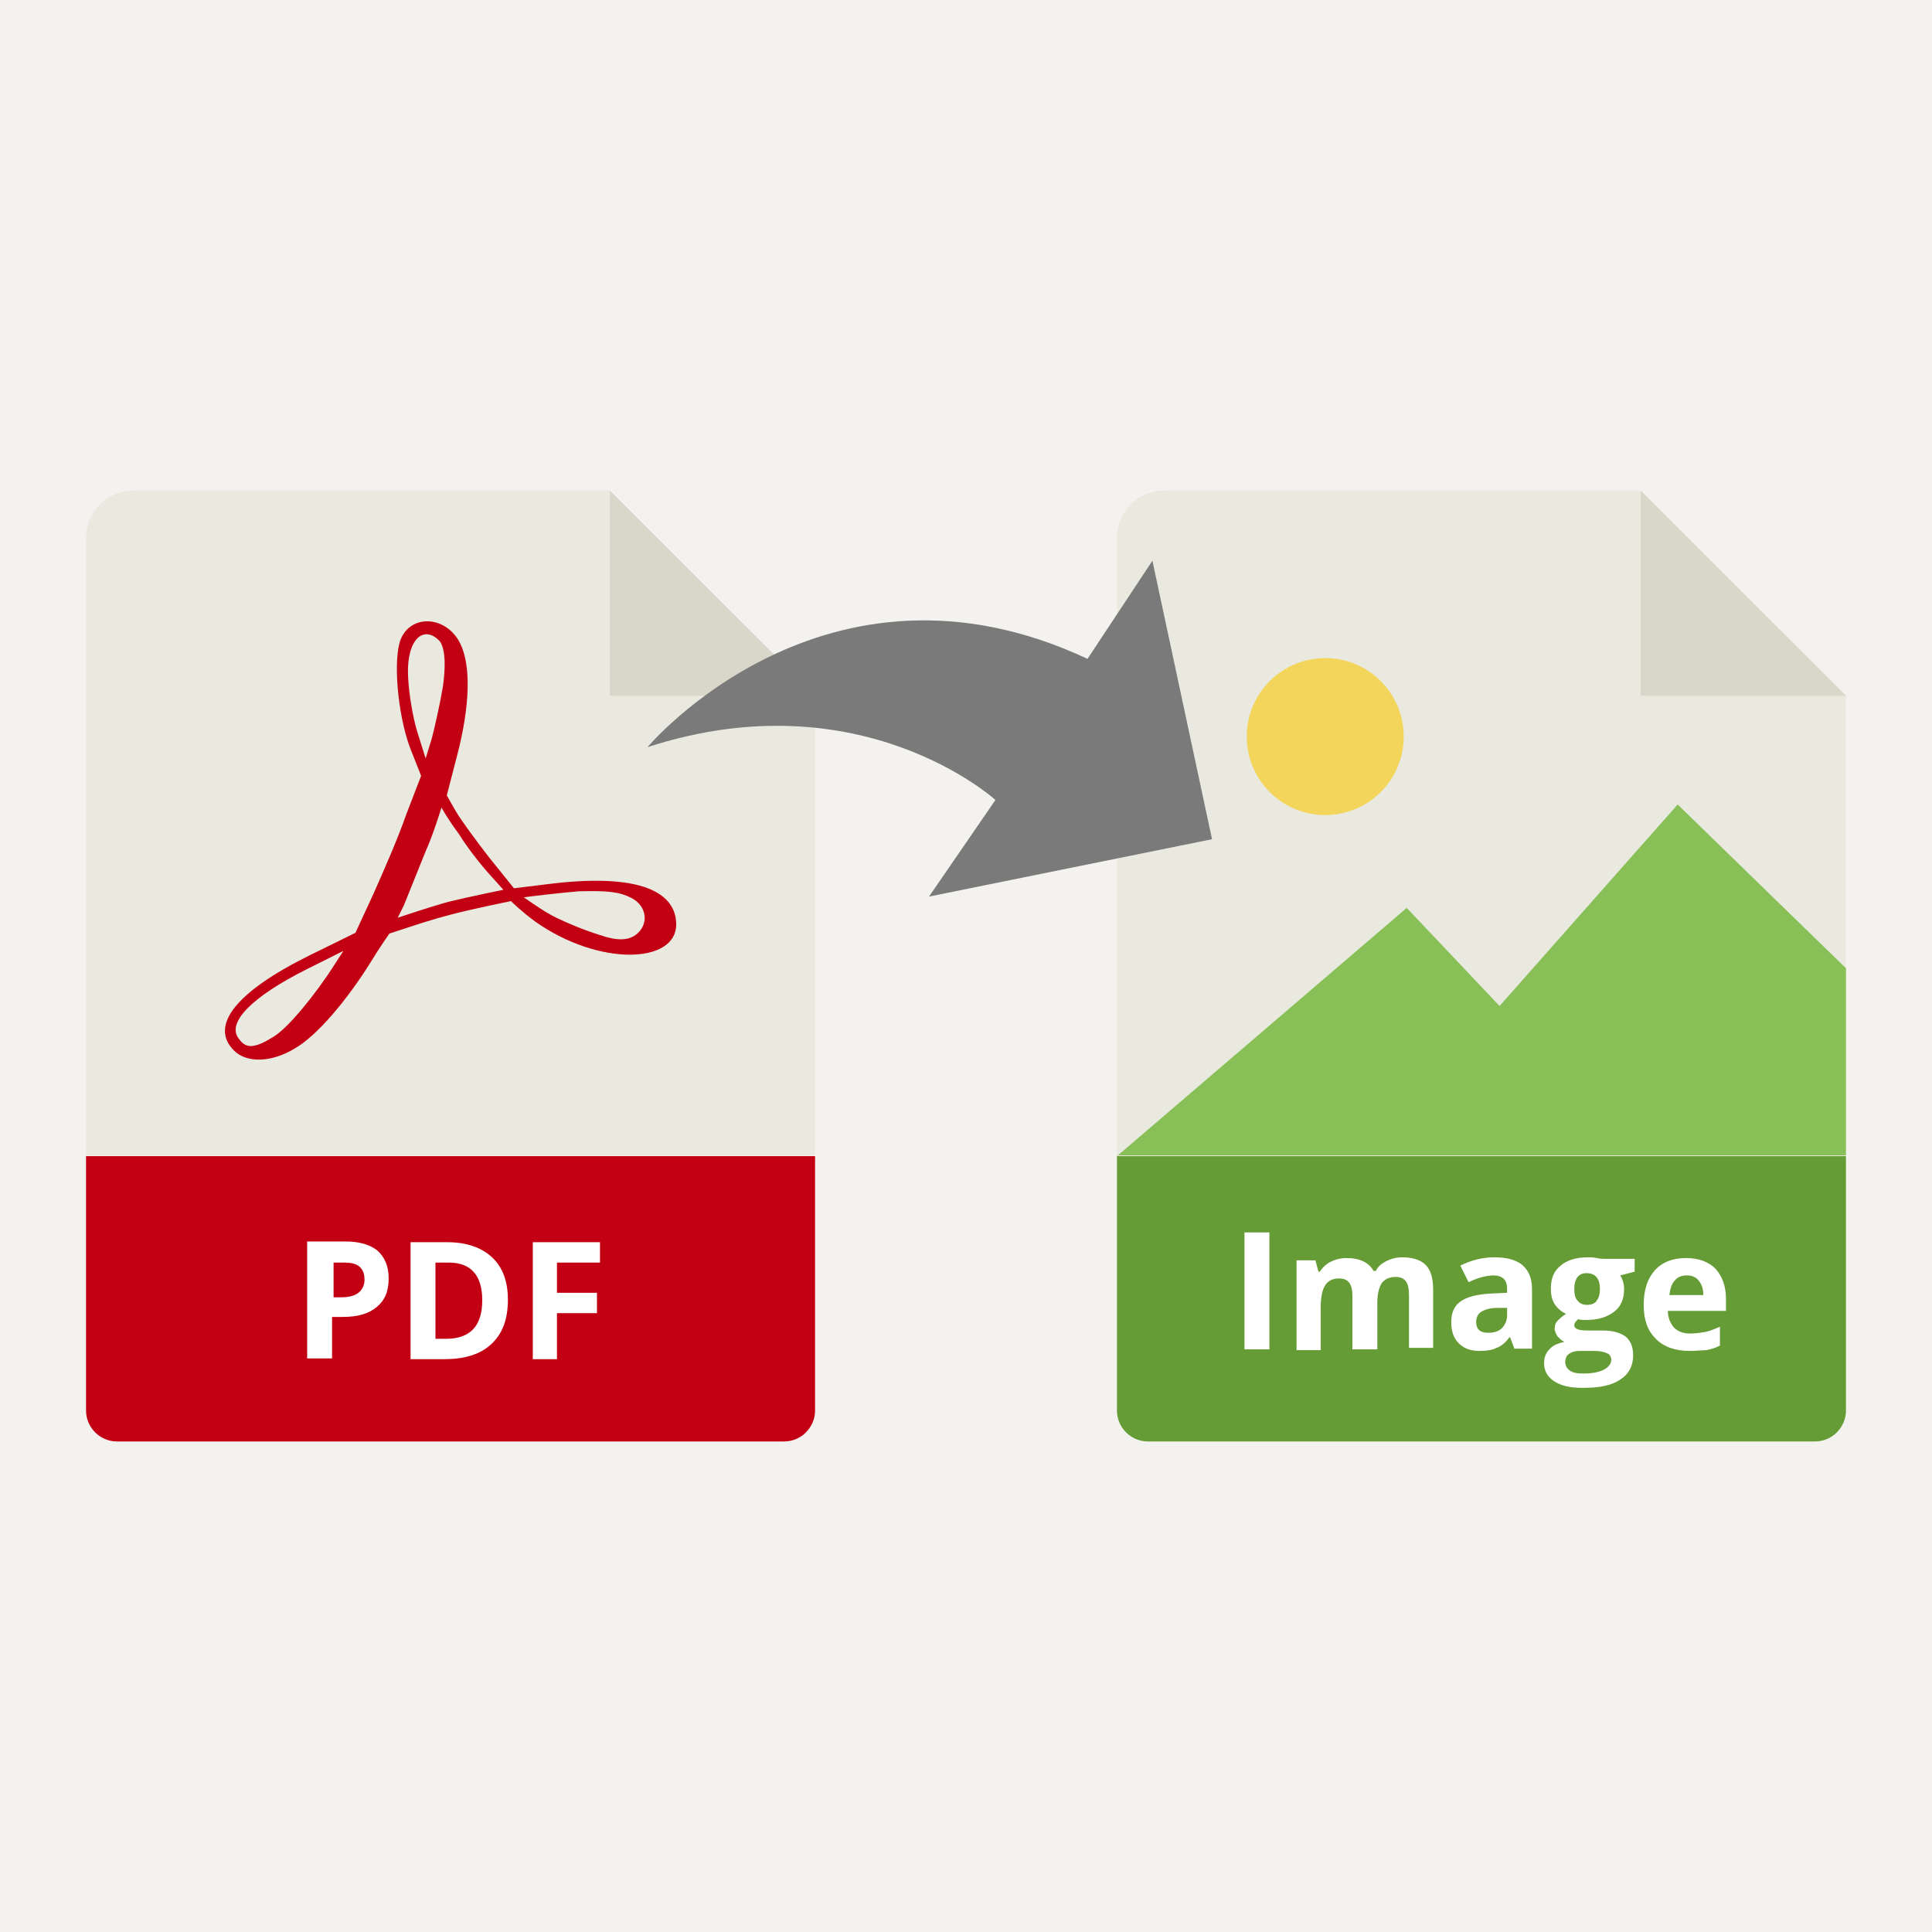 <svg xmlns="http://www.w3.org/2000/svg" width="256" height="256"><rect width="100%" height="100%" fill="#333333" stroke="none"/><path fill="#f4f2ef" stroke="#231f20" stroke-miterlimit="10" stroke-width=".292" d="M-.5-.5h257v257H-.5z"/><path fill="#c30013" d="M103.9 191H15.5c-2.3 0-4.1-1.9-4.1-4.1v-33.7H108v33.7c0 2.2-1.8 4.1-4.1 4.1z"/><path fill="#fff" d="M51.5 169.4c0 1.7-.5 2.9-1.6 3.8s-2.5 1.3-4.5 1.3H44v5.5h-3.3v-15.5h5c1.9 0 3.3.4 4.3 1.2 1 .9 1.5 2.1 1.5 3.7zm-7.4 2.5h1.1c1 0 1.8-.2 2.3-.6s.8-1 .8-1.7c0-.8-.2-1.3-.6-1.7s-1.1-.6-2-.6h-1.5v4.6zm23.2.3c0 2.6-.7 4.5-2.2 5.9s-3.6 2-6.3 2h-4.4v-15.5h4.9c2.5 0 4.5.7 5.9 2s2.1 3.2 2.1 5.6zm-3.4.1c0-3.3-1.5-5-4.4-5h-1.8v10.1h1.4c3.2 0 4.8-1.7 4.8-5.1zm9.9 7.8h-3.2v-15.5h8.9v2.7h-5.7v4h5.3v2.7h-5.3z"/><path fill="#e9e9e0" d="M17.7 65c-3.5 0-6.3 2.8-6.3 6.3v81.8H108v-61L80.8 65z"/><path fill="#d9d7ca" d="M108 92.2H80.8V65z"/><path fill="#c30013" d="M31 139.2c-3.3-3.3.3-7.8 10-12.6l6.1-3 2.4-5.2c1.3-2.9 3.3-7.5 4.3-10.4l2-5.2-1.5-3.8c-1.7-4.7-2.2-11.8-1.2-14.3 1.4-3.4 6.1-3.1 7.9.6 1.4 2.9 1.3 8.1-.4 14.7l-1.4 5.4 1.2 2.1c.7 1.2 2.7 3.9 4.4 6.1l3.3 4.1 4.1-.5c13-1.7 17.4 1.2 17.4 5.3 0 5.2-10.2 5.6-18.7-.4-1.9-1.4-3.2-2.7-3.2-2.7s-5.4 1.1-8 1.8c-2.7.7-4.1 1.2-8.1 2.5 0 0-1.4 2-2.3 3.5-3.4 5.5-7.4 10.1-10.2 11.7-3.1 1.9-6.4 2-8.1.3zm5.2-1.8c1.9-1.1 5.6-5.6 8.2-9.7l1.1-1.7-4.8 2.4c-7.4 3.7-10.8 7.2-9 9.3.9 1.3 2.1 1.2 4.5-.3zm48-13.5c1.8-1.3 1.6-3.8-.5-4.9-1.6-.8-2.9-1-7-.9-2.5.2-6.6.7-7.3.8 0 0 2.3 1.6 3.2 2.1 1.3.8 4.6 2.2 6.9 2.9 2.3.8 3.7.7 4.7 0zm-19.3-8c-1.1-1.2-3-3.6-4.1-5.4-1.5-2-2.3-3.5-2.3-3.5s-1.1 3.6-2.1 5.8l-2.9 7.2-.8 1.6s4.5-1.5 6.7-2.1c2.4-.6 7.3-1.6 7.3-1.6zm-6.2-25c.3-2.3.4-4.7-.4-5.9-2.1-2.3-4.6-.4-4.2 5.1.1 1.8.6 5 1.2 6.9l1.1 3.5.8-2.6c.4-1.5 1.1-4.6 1.5-7z"/><path fill="#659c35" d="M240.5 191h-88.4c-2.3 0-4.1-1.9-4.1-4.1v-33.7h96.6v33.7c0 2.2-1.8 4.1-4.1 4.1z"/><path fill="#fff" d="M164.9 178.8v-15.5h3.3v15.5zm17.5 0h-3.2v-6.9c0-.9-.1-1.5-.4-1.9s-.7-.6-1.4-.6c-.8 0-1.4.3-1.8.9s-.6 1.6-.6 3v5.6h-3.2V167h2.5l.4 1.5h.2c.3-.5.8-1 1.4-1.3s1.3-.5 2.1-.5c1.8 0 3 .6 3.6 1.7h.3c.3-.6.8-1 1.4-1.3s1.3-.5 2.1-.5c1.3 0 2.4.3 3.1 1s1 1.8 1 3.3v7.7h-3.2v-6.9c0-.9-.1-1.5-.4-1.9s-.7-.6-1.4-.6c-.8 0-1.4.3-1.8.8-.4.6-.6 1.5-.6 2.7v6.1zm18.3 0-.6-1.6h-.1c-.5.7-1.1 1.2-1.7 1.4-.6.3-1.3.4-2.3.4-1.1 0-2-.3-2.7-1s-1-1.6-1-2.8c0-1.3.4-2.2 1.3-2.8s2.2-.9 4-1l2.1-.1v-.5c0-1.2-.6-1.8-1.8-1.8-.9 0-2.1.3-3.3.9l-1.1-2.2c1.4-.7 2.9-1.1 4.5-1.1s2.8.3 3.7 1c.8.7 1.3 1.7 1.3 3.2v7.9h-2.3zm-1-5.5h-1.3c-.9 0-1.6.2-2.1.5s-.7.8-.7 1.4c0 .9.5 1.4 1.6 1.4.8 0 1.4-.2 1.8-.6s.7-1 .7-1.7zm16.9-6.4v1.6l-1.9.5c.3.5.5 1.1.5 1.8 0 1.3-.4 2.3-1.3 3s-2.1 1.1-3.7 1.1h-.6l-.5-.1c-.3.3-.5.5-.5.8 0 .5.6.7 1.8.7h2c1.3 0 2.3.3 3 .8.7.6 1 1.4 1 2.5 0 1.4-.6 2.5-1.7 3.2-1.2.8-2.8 1.1-5 1.1-1.7 0-2.9-.3-3.8-.9s-1.3-1.4-1.3-2.4c0-.7.2-1.3.7-1.8.4-.5 1.1-.8 2-1-.3-.1-.6-.4-.9-.7-.2-.3-.4-.7-.4-1 0-.5.1-.8.4-1.1s.6-.6 1.1-.9c-.6-.3-1.1-.7-1.5-1.3s-.5-1.3-.5-2.1c0-1.3.4-2.3 1.3-3 .8-.7 2-1.1 3.6-1.1.3 0 .7 0 1.2.1s.7.1.9.1h4.1zm-9.2 13.6c0 .4.2.8.6 1.1s1 .4 1.8.4c1.2 0 2.1-.2 2.7-.5s1-.8 1-1.3c0-.4-.2-.8-.6-.9-.4-.2-1-.3-1.8-.3h-1.7c-.6 0-1.1.1-1.5.4-.3.2-.5.6-.5 1.1zm1.2-9.7c0 .6.1 1.2.4 1.5.3.4.7.6 1.3.6s1.1-.2 1.3-.6c.3-.4.4-.9.4-1.5 0-1.4-.6-2.1-1.8-2.1-1 0-1.6.7-1.6 2.1zm15.3 8.2c-1.9 0-3.4-.5-4.5-1.6s-1.6-2.5-1.6-4.5.5-3.5 1.5-4.6 2.4-1.6 4.1-1.6 3 .5 3.9 1.4c.9 1 1.4 2.3 1.4 4v1.6H221c0 .9.3 1.6.8 2.2.5.5 1.2.8 2.1.8.7 0 1.4-.1 2-.2s1.3-.4 2-.7v2.5c-.6.3-1.2.5-1.8.6-.5 0-1.2.1-2.2.1zm-.4-10c-.7 0-1.2.2-1.6.7-.4.4-.6 1.1-.7 1.9h4.5c0-.8-.2-1.4-.6-1.9s-.9-.7-1.6-.7z"/><path fill="#e9e9e0" d="M154.3 65c-3.5 0-6.3 2.8-6.3 6.3v81.8h96.6v-61L217.4 65z"/><path fill="#d9d7ca" d="M244.6 92.2h-27.2V65z"/><path fill="#88c057" d="m148 153.2 38.4-32.9 12.3 13 23.6-26.7 22.3 21.7v24.8H148z"/><circle cx="175.6" cy="97.6" r="10.4" fill="#f3d55b"/><path fill="#7a7a7a" d="m144.1 87.3 8.6-13 7.9 36.9-37.5 7.6 8.8-12.8s-17.8-16.2-46.1-7c0 0 23.5-28 58.3-11.7z"/></svg>